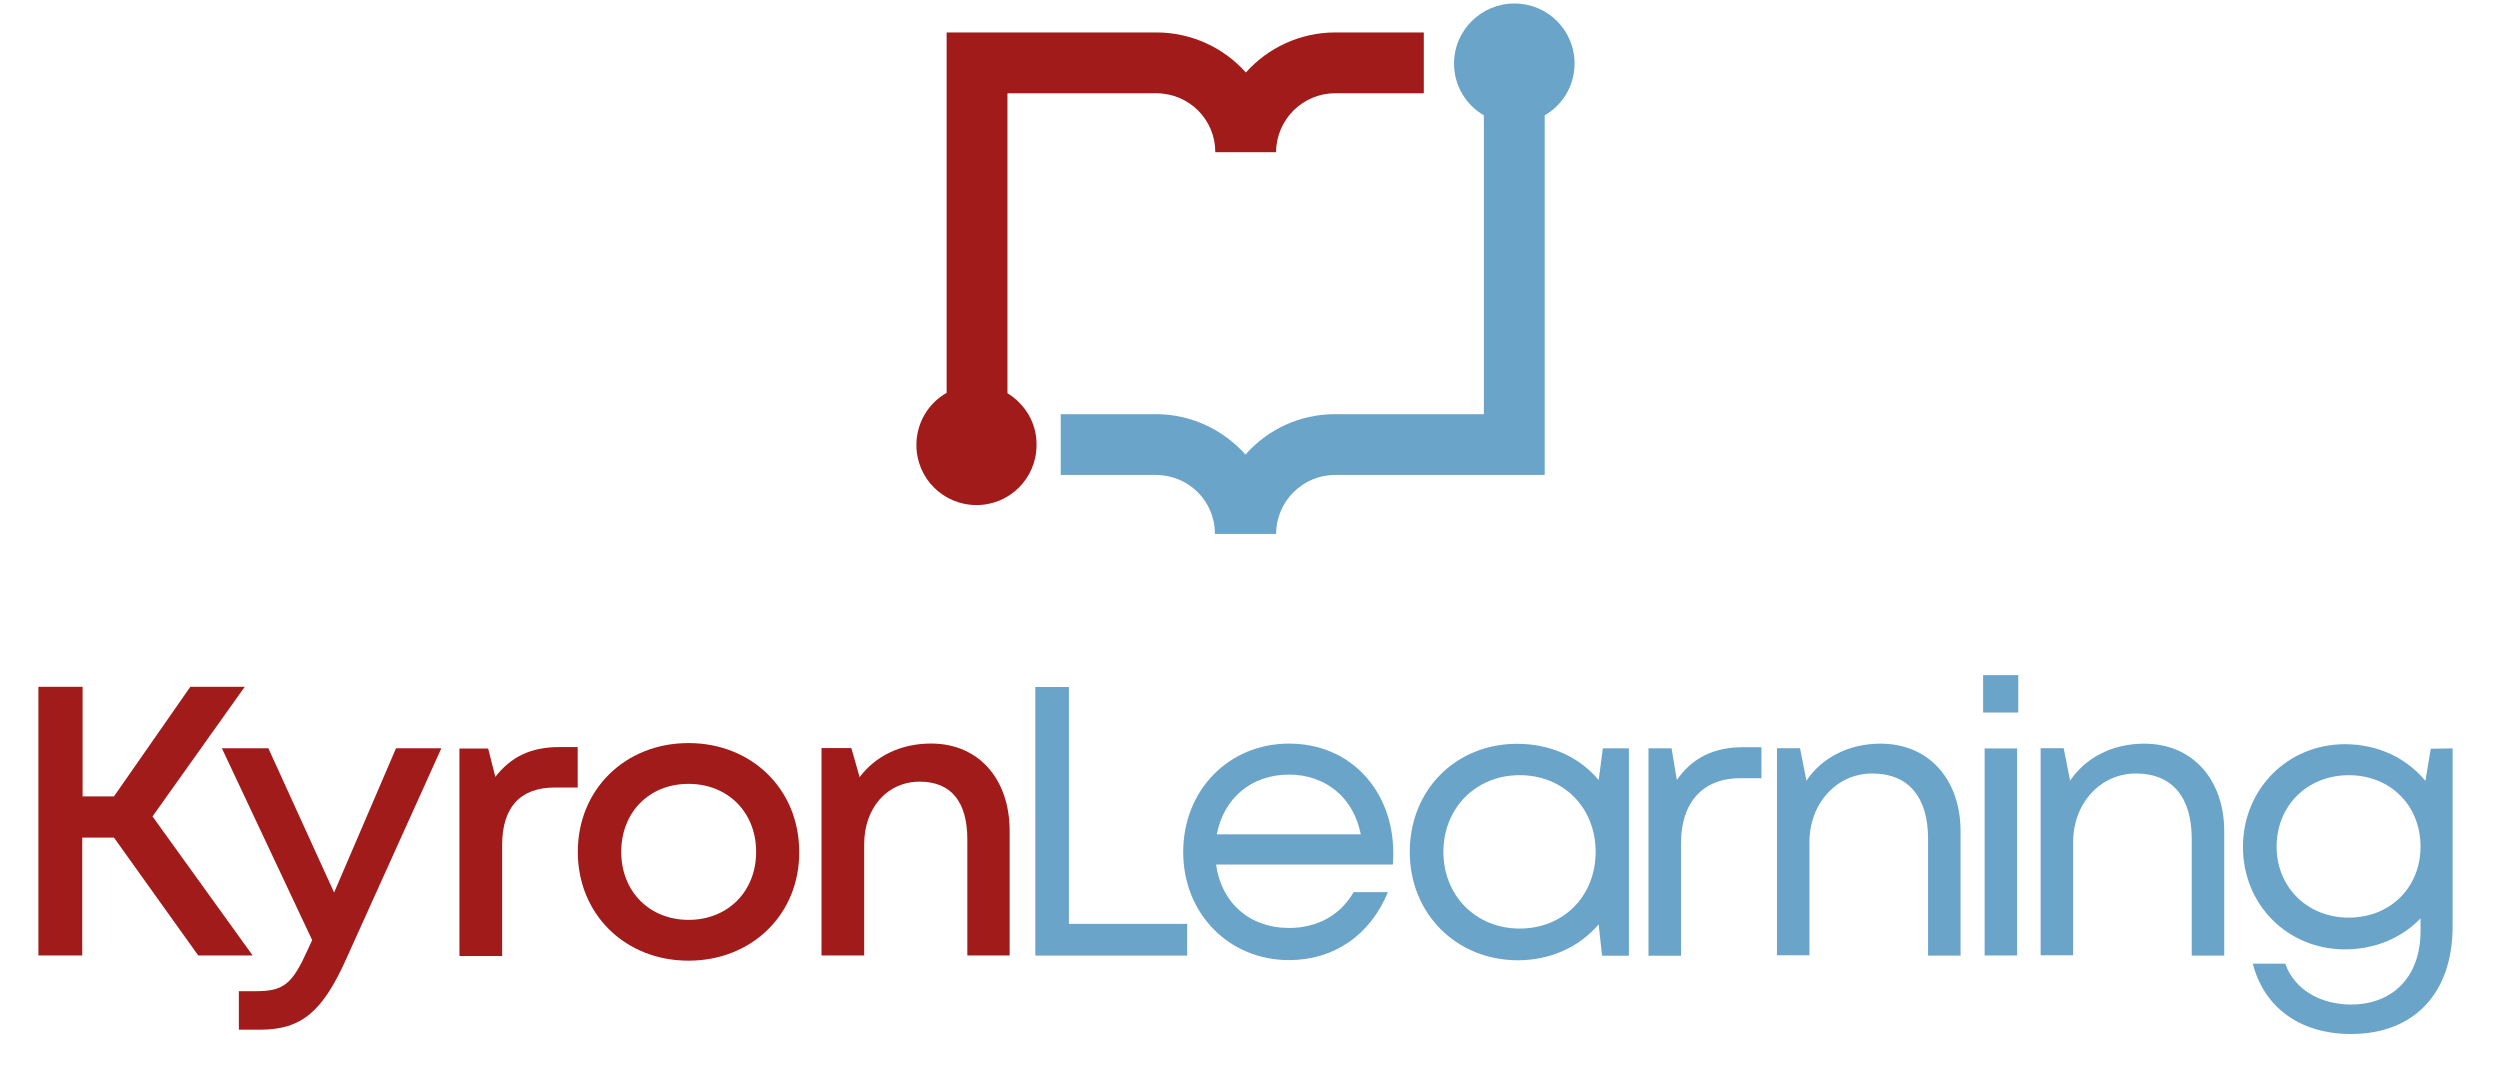 <svg width="75" height="32" viewBox="0 0 75 32" fill="none" xmlns="http://www.w3.org/2000/svg">
<g clip-path="url(#clip0_5447_4869)">
<mask id="mask0_5447_4869" style="mask-type:luminance" maskUnits="userSpaceOnUse" x="-15" y="-9" width="104" height="49">
<path d="M88.659 39.103H-14.152V-8.273H88.659V39.103Z" fill="white"/>
</mask>
<g mask="url(#mask0_5447_4869)">
<path d="M47.237 1.907C47.237 0.909 46.432 0.105 45.434 0.105C44.437 0.105 43.621 0.909 43.621 1.907C43.621 2.575 43.984 3.153 44.516 3.459V12.425H40.051C38.985 12.425 38.022 12.889 37.365 13.637C36.707 12.901 35.744 12.425 34.678 12.425H31.822V14.249H34.678C35.653 14.249 36.447 15.031 36.447 16.006V16.018H38.283V16.006C38.294 15.031 39.087 14.249 40.051 14.249H46.341V3.459C46.874 3.153 47.237 2.575 47.237 1.907Z" fill="#6AA4C9"/>
<path d="M30.224 11.797V2.798H34.689C35.664 2.798 36.457 3.58 36.457 4.555V4.566H38.282V4.555C38.294 3.58 39.087 2.798 40.05 2.798H42.714V0.973H40.062C38.996 0.973 38.033 1.438 37.376 2.175C36.718 1.438 35.755 0.973 34.689 0.973H28.399V11.786C27.855 12.092 27.492 12.681 27.492 13.35C27.492 14.348 28.297 15.152 29.294 15.152C30.292 15.152 31.096 14.348 31.096 13.35C31.108 12.693 30.745 12.115 30.224 11.797Z" fill="#A11B1A"/>
<path d="M3.419 25.128H2.467V28.664H1.152V20.605H2.478V23.892H3.419L5.709 20.605H7.341L4.575 24.493L7.579 28.664H5.947L3.419 25.128Z" fill="#A11B1A"/>
<path d="M13.241 22.447L10.385 28.771C9.682 30.335 9.059 30.891 7.801 30.891H7.166V29.735H7.699C8.526 29.735 8.776 29.497 9.229 28.499L9.365 28.204L6.656 22.447H8.05L10.023 26.776L11.881 22.447H13.241Z" fill="#A11B1A"/>
<path d="M17.331 22.412V23.625H16.651C15.597 23.625 15.064 24.225 15.064 25.359V28.68H13.783V22.457H14.645L14.86 23.307C15.325 22.707 15.925 22.412 16.775 22.412H17.331Z" fill="#A11B1A"/>
<path d="M22.684 25.556C22.684 24.366 21.834 23.516 20.655 23.516C19.476 23.516 18.637 24.366 18.637 25.556C18.637 26.746 19.488 27.596 20.655 27.596C21.834 27.596 22.684 26.746 22.684 25.556ZM20.655 28.82C18.751 28.82 17.334 27.426 17.334 25.556C17.334 23.675 18.762 22.292 20.655 22.292C22.548 22.292 23.976 23.675 23.976 25.556C23.987 27.426 22.559 28.82 20.655 28.82Z" fill="#A11B1A"/>
<path d="M27.931 22.306C29.382 22.306 30.289 23.394 30.289 24.924V28.664H29.02V25.184C29.02 24.051 28.532 23.45 27.591 23.45C26.617 23.45 25.925 24.232 25.925 25.332V28.664H24.645V22.442H25.54L25.789 23.314C26.254 22.691 27.013 22.306 27.931 22.306Z" fill="#A11B1A"/>
<path d="M35.615 27.716V28.668H31.059V20.61H32.067V27.716H35.615Z" fill="#6AA4C9"/>
<path d="M38.67 23.238C37.536 23.238 36.709 23.952 36.505 25.029H40.823C40.608 23.929 39.769 23.238 38.67 23.238ZM41.786 25.935H36.482C36.641 27.091 37.491 27.839 38.67 27.839C39.531 27.839 40.222 27.443 40.608 26.763H41.639C41.106 28.055 40.018 28.803 38.67 28.803C36.867 28.803 35.496 27.409 35.496 25.561C35.496 23.702 36.867 22.308 38.67 22.308C40.551 22.308 41.798 23.759 41.798 25.584C41.798 25.697 41.798 25.822 41.786 25.935Z" fill="#6AA4C9"/>
<path d="M47.869 25.556C47.869 24.23 46.906 23.255 45.591 23.255C44.276 23.255 43.302 24.241 43.302 25.556C43.302 26.87 44.276 27.857 45.591 27.857C46.906 27.857 47.869 26.882 47.869 25.556ZM48.867 22.45V28.673H48.062L47.96 27.732C47.382 28.401 46.532 28.809 45.523 28.809C43.676 28.797 42.293 27.403 42.293 25.556C42.293 23.697 43.676 22.314 45.512 22.314C46.532 22.314 47.393 22.722 47.96 23.402L48.085 22.45H48.867Z" fill="#6AA4C9"/>
<path d="M52.844 22.416V23.345H52.209C51.076 23.345 50.43 24.082 50.43 25.294V28.672H49.455V22.45H50.147L50.305 23.401C50.747 22.756 51.393 22.416 52.289 22.416H52.844Z" fill="#6AA4C9"/>
<path d="M58.817 24.939V28.668H57.842V25.166C57.842 23.908 57.253 23.205 56.165 23.205C55.099 23.205 54.283 24.1 54.283 25.268V28.657H53.309V22.446H54L54.193 23.42C54.657 22.729 55.462 22.31 56.414 22.31C57.899 22.31 58.817 23.42 58.817 24.939Z" fill="#6AA4C9"/>
<path d="M59.539 22.453H60.514V28.664H59.539V22.453ZM59.494 20.254H60.548V21.376H59.494V20.254Z" fill="#6AA4C9"/>
<path d="M66.727 24.939V28.668H65.752V25.166C65.752 23.908 65.163 23.205 64.075 23.205C63.01 23.205 62.194 24.1 62.194 25.268V28.657H61.219V22.446H61.91L62.103 23.42C62.568 22.729 63.372 22.31 64.324 22.31C65.809 22.31 66.727 23.42 66.727 24.939Z" fill="#6AA4C9"/>
<path d="M70.463 27.529C71.709 27.529 72.616 26.622 72.616 25.398C72.616 24.162 71.709 23.256 70.463 23.256C69.216 23.256 68.298 24.174 68.298 25.398C68.298 26.611 69.216 27.529 70.463 27.529ZM73.579 22.451V27.789C73.579 29.796 72.423 31.02 70.531 31.02C69.001 31.02 67.924 30.226 67.584 28.911H68.558C68.831 29.693 69.624 30.136 70.531 30.136C71.777 30.136 72.616 29.308 72.616 27.937V27.551C72.061 28.129 71.267 28.481 70.349 28.481C68.626 28.481 67.289 27.143 67.289 25.409C67.289 23.675 68.626 22.326 70.349 22.326C71.347 22.326 72.197 22.746 72.763 23.426L72.922 22.462L73.579 22.451Z" fill="#6AA4C9"/>
</g>
</g>
<defs>
<clipPath id="clip0_5447_4869">
<rect width="73.639" height="32" fill="white" transform="translate(0.4)"/>
</clipPath>
</defs>
</svg>
